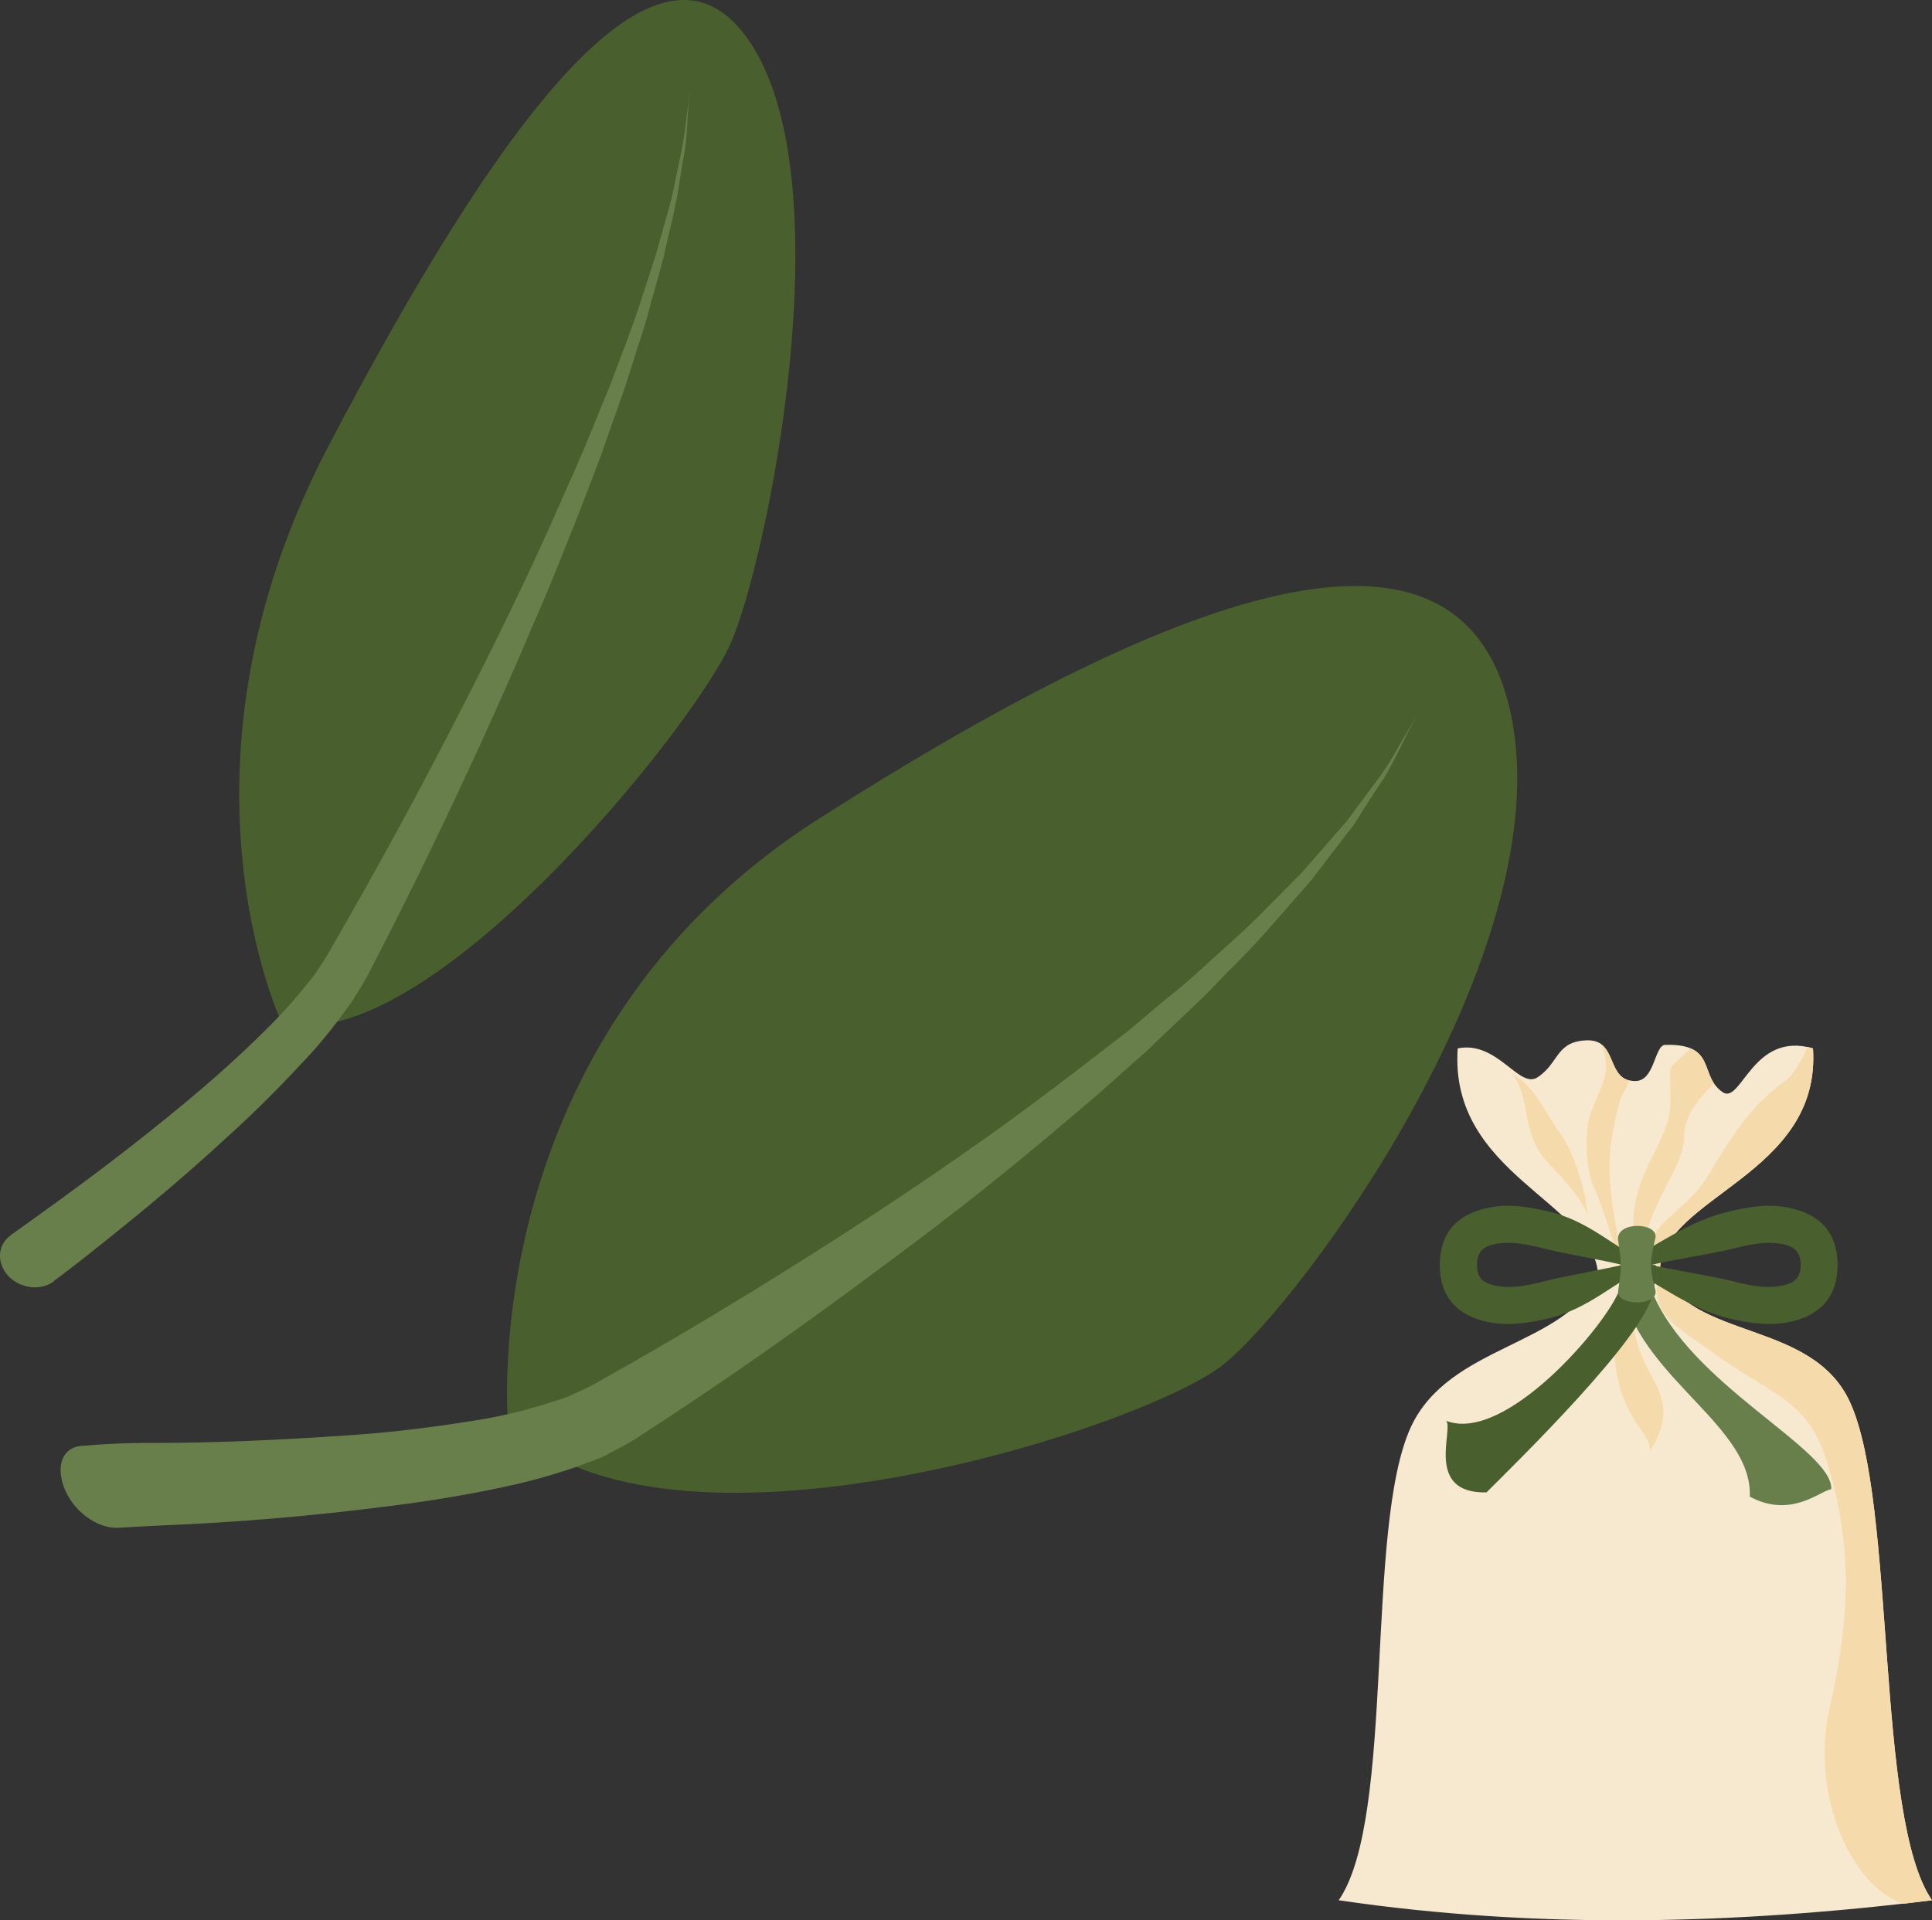 <svg xmlns="http://www.w3.org/2000/svg" xmlns:xlink="http://www.w3.org/1999/xlink" xml:space="preserve" version="1.1" style="shape-rendering:geometricPrecision; text-rendering:geometricPrecision; image-rendering:optimizeQuality; fill-rule:evenodd; clip-rule:evenodd" viewBox="7784.92 11805.17 5503.08 5470.99">
 <rect x="7784.92" y="11805.17" width="5503.08" height="5470.99" fill="#333333" stroke="none"/>
 <defs>
  <style type="text/css">
   <![CDATA[
    .fil4 {fill:#49602E}
    .fil5 {fill:#697F4B}
    .fil3 {fill:#F5DBAB}
    .fil2 {fill:#F7E9CF}
    .fil0 {fill:#49602E;fill-rule:nonzero}
    .fil1 {fill:#697F4B;fill-rule:nonzero}
   ]]>
  </style>
 </defs>
 <g id="Vrstva_x0020_1">
  <g id="_376722256">
   <path class="fil0" d="M9232 15860c0,0 -101,-1092 885,-1722 986,-629 1832,-967 1972,-296 140,671 -593,1671 -821,1852 -228,180 -1581,618 -2036,166z"/>
   <path class="fil1" d="M8029 15924c0,0 78,-9 213,-8 136,0 330,-7 554,-23 113,-8 233,-23 355,-43 61,-10 123,-25 182,-43 29,-10 61,-17 87,-31 26,-12 54,-24 83,-42 225,-126 461,-269 692,-418 116,-75 230,-151 341,-229 111,-77 218,-157 320,-235 51,-39 101,-78 150,-116 47,-40 93,-79 139,-116 45,-37 87,-78 128,-114 42,-38 82,-74 117,-111 37,-37 72,-72 105,-106 30,-35 60,-68 88,-101 14,-16 28,-31 40,-46 12,-16 23,-31 34,-46 23,-30 42,-57 61,-82 35,-50 57,-95 75,-123 17,-29 26,-45 26,-45 0,0 -8,16 -24,46 -16,30 -36,77 -68,130 -18,26 -36,55 -57,87 -9,15 -20,32 -31,49 -12,15 -25,32 -38,49 -26,34 -54,70 -83,108 -32,36 -64,74 -99,113 -34,40 -70,79 -110,119 -40,39 -79,83 -122,123 -43,41 -88,83 -132,126 -47,41 -94,84 -143,127 -98,84 -200,170 -306,255 -106,85 -216,168 -327,250 -221,165 -447,323 -665,464 -26,18 -57,35 -87,50 -30,19 -63,27 -94,40 -63,22 -126,40 -188,54 -125,28 -246,47 -359,61 -226,29 -418,43 -553,50 -135,6 -215,11 -215,11l-1 0c-57,0 -124,-47 -150,-116 -25,-69 1,-118 58,-118l4 0z"/>
   <path class="fil0" d="M8588 14720c0,0 -347,-726 131,-1641 479,-915 941,-1557 1206,-1148 264,408 45,1465 -57,1703 -101,236 -867,1190 -1280,1086z"/>
   <path class="fil1" d="M7817 15323c0,0 51,-36 139,-100 88,-64 214,-158 356,-276 71,-59 146,-125 220,-198 37,-36 74,-75 108,-116 15,-20 35,-40 48,-62 15,-21 29,-43 43,-69 114,-197 231,-410 342,-626 56,-108 111,-217 163,-325 52,-106 101,-213 147,-318 23,-51 46,-103 67,-153 21,-51 42,-101 61,-149 21,-48 36,-96 55,-142 17,-46 33,-91 47,-134 14,-43 27,-85 40,-124 11,-40 22,-78 32,-114 5,-18 10,-35 14,-52 3,-17 8,-33 10,-49 7,-31 13,-60 18,-87 11,-52 13,-94 18,-123 3,-28 5,-43 5,-43 0,0 -1,15 -4,44 -3,28 -3,71 -10,124 -5,26 -10,56 -15,88 -2,16 -5,33 -8,49 -4,18 -7,35 -11,54 -9,36 -18,75 -27,116 -11,40 -22,83 -35,126 -11,45 -25,90 -41,137 -15,47 -29,96 -47,145 -18,50 -36,101 -54,153 -19,51 -39,103 -60,157 -42,106 -85,217 -134,327 -46,110 -96,222 -146,332 -102,223 -208,442 -314,646 -12,25 -28,52 -44,77 -15,27 -34,48 -50,72 -35,46 -71,89 -109,128 -74,80 -147,151 -217,214 -139,128 -262,227 -348,296 -86,69 -138,107 -138,107l0 1c-37,27 -94,21 -129,-15 -34,-37 -32,-89 6,-116 1,-1 1,-2 2,-2z"/>
  </g>
  <g id="_376720768">
   <path class="fil2" d="M11598 17219c571,84 1133,68 1690,0 -163,-235 -101,-1133 -234,-1420 -109,-235 -448,-173 -541,-376 8,-209 460,-270 436,-631 -172,-50 -204,160 -257,125 -69,-47 -15,-139 -164,-135 -31,1 -29,103 -85,103 -85,0 -48,-117 -136,-116 -91,2 -80,64 -142,105 -53,36 -114,-105 -228,-82 -25,361 392,438 400,648 -93,202 -423,195 -533,430 -133,287 -43,1114 -206,1349z"/>
   <g>
    <path class="fil3" d="M12513 15423c-79,-128 63,-141 142,-276 58,-99 118,-194 213,-261 23,-16 48,-57 65,-98 5,1 10,2 16,4 24,361 -428,422 -436,631z"/>
    <path class="fil3" d="M12600 14792c-73,75 -57,23 -57,154 0,112 -106,191 -106,349 0,60 -45,114 16,144 13,-208 129,-294 129,-397 0,-57 42,-108 85,-150 -24,-36 -20,-81 -67,-100z"/>
    <path class="fil3" d="M12345 14780c38,86 -8,124 -34,213 -13,44 -8,149 13,192 29,60 67,210 97,254 -7,-26 -72,-247 -45,-392 22,-122 23,-103 50,-163 -50,-12 -44,-78 -81,-104z"/>
    <path class="fil3" d="M12306 15266c1,-54 -40,-183 -75,-229 -39,-52 -71,-131 -130,-167 -3,-1 -4,-6 -9,-7 61,85 17,176 117,271 23,22 92,101 97,132z"/>
   </g>
   <path class="fil3" d="M12513 15423c-36,123 42,157 141,229 178,130 277,139 331,307 85,262 64,478 11,714 -57,250 68,514 212,556 26,-3 53,-7 80,-10 -163,-235 -101,-1133 -234,-1420 -109,-235 -448,-173 -541,-376z"/>
   <path class="fil3" d="M12485 15938c107,-167 -46,-208 -46,-375 0,-26 6,-112 -18,-124 6,68 -39,55 -39,182 0,220 103,256 103,317z"/>
  </g>
  <path class="fil4" d="M12483 15409c-105,54 -175,126 -290,153 -57,13 -111,21 -168,10 -90,-18 -139,-73 -139,-163 0,-91 49,-145 139,-163 57,-12 111,-3 168,10 115,26 185,99 290,153zm-77 0c-52,12 -164,32 -216,45 -51,13 -106,26 -157,11 -30,-8 -41,-27 -41,-56 0,-30 11,-48 41,-57 51,-14 106,-1 157,12 52,13 164,32 216,45z"/>
  <g>
   <path class="fil4" d="M12406 15409c105,54 191,126 307,153 56,13 110,21 167,10 90,-18 139,-73 139,-163 0,-91 -49,-145 -139,-163 -57,-12 -111,-3 -167,10 -116,26 -210,99 -315,153l8 0zm82 0c51,12 175,32 227,45 51,13 106,26 158,11 29,-8 41,-27 41,-56 0,-30 -12,-48 -41,-57 -52,-14 -107,-1 -158,12 -52,13 -176,32 -227,45z"/>
  </g>
  <path class="fil5" d="M12476 15409c-1,24 5,50 14,74 106,267 517,451 511,565 -30,3 -114,85 -232,21 8,-197 -295,-330 -361,-574 -7,-28 4,-57 4,-86l64 0z"/>
  <path class="fil4" d="M12501 15409c0,28 -3,55 -8,81 -24,126 -385,478 -474,567 -178,4 -92,-182 -115,-204 169,66 459,-276 494,-374 9,-23 14,-46 14,-70l89 0z"/>
  <path class="fil5" d="M12394 15483c10,-67 10,-81 0,-144 -8,-56 117,-52 106,-6 -16,67 -17,82 0,147 12,47 -112,47 -106,3z"/>
 </g>
</svg>